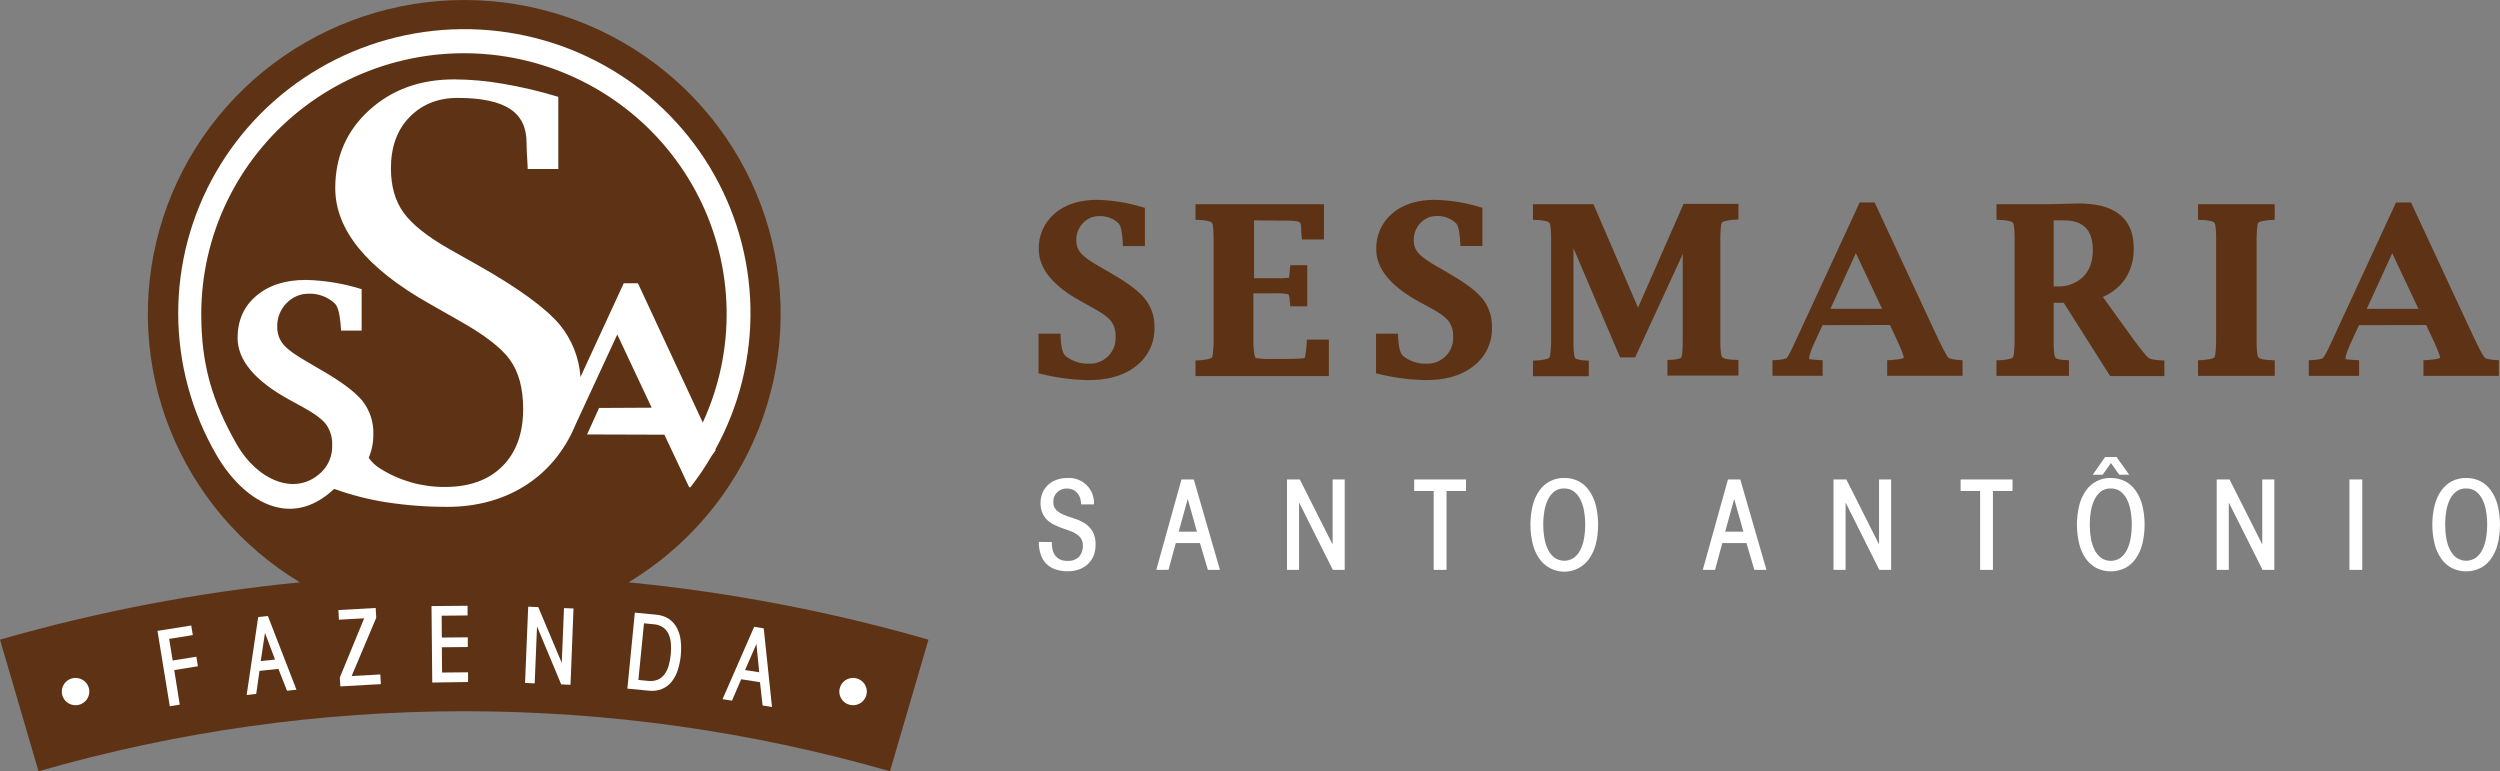 <svg fill="none" height="116" viewBox="0 0 376 116" width="376" xmlns="http://www.w3.org/2000/svg"><rect x="0" y="0" width="376" height="116" fill="#808080" stroke="none"/><path d="m94.54 87.582c8.873-5.353 15.738-13.439 19.548-23.024 3.811-9.586 4.357-20.146 1.557-30.069-2.801-9.923-8.795-18.665-17.068-24.891-8.273-6.227-18.372-9.597-28.755-9.597s-20.482 3.37-28.755 9.597c-8.273 6.227-14.267 14.968-17.068 24.891-2.8 9.923-2.254 20.483 1.557 30.069 3.811 9.586 10.676 17.672 19.548 23.024-15.269 1.497-30.367 4.383-45.104 8.624l5.793 19.794c41.824-12.041 86.234-12.041 128.058 0 1.931-6.595 3.862-13.193 5.793-19.794-14.737-4.24-29.835-7.127-45.104-8.624z" fill="#5e3315"/><path clip-rule="evenodd" d="m11.363 101.959c.41 0 .811.121 1.152.348s.606.548.762.925c.156.376.196.79.114 1.189s-.281.765-.572 1.051c-.291.286-.662.48-1.065.557s-.819.033-1.197-.125c-.378-.159-.699-.425-.924-.765-.225-.341-.343-.74-.339-1.147.005-.541.226-1.058.613-1.438.387-.381.911-.595 1.456-.595z" fill="#fff" fill-rule="evenodd"/><path clip-rule="evenodd" d="m128.281 101.959c.411-.004.814.114 1.157.338s.612.544.771.92.202.791.123 1.191c-.08.4-.277.768-.568 1.056-.29.289-.661.485-1.064.563-.403.079-.821.037-1.2-.121s-.702-.425-.927-.765c-.226-.341-.345-.741-.34-1.149.005-.537.222-1.051.605-1.431s.901-.596 1.443-.602z" fill="#fff" fill-rule="evenodd"/><path clip-rule="evenodd" d="m98.011 61.316-7.908.041-1.808 3.983 11.628.037 3.749 7.946.116-.16v.189c1.199-1.533 2.291-3.145 3.269-4.825l.588-.821-.054-.111c3.606-6.539 5.424-13.901 5.275-21.354-.15-7.453-2.262-14.737-6.127-21.128-3.865-6.391-9.349-11.668-15.905-15.304-6.557-3.636-13.958-5.507-21.469-5.424s-14.869 2.114-21.343 5.893-11.839 9.174-15.561 15.649-5.672 13.803-5.656 21.257 1.998 14.774 5.748 21.233c3.89 6.731 10.974 11.454 17.702 5.113 2.515.904 5.11 1.571 7.75 1.992 3.092.484 6.218.72 9.348.706 8.276 0 15.761-4.008 19.229-12.41l6.257-13.511zm-49.598 9.622c.518-.524.922-1.148 1.188-1.833.266-.685.387-1.417.356-2.151.054-1.113-.265-2.211-.906-3.125-.6-.776-1.754-1.643-3.476-2.583l-2.069-1.133c-5.181-2.845-7.771-5.942-7.771-9.293 0-2.623.939-4.734 2.818-6.332 1.879-1.599 4.375-2.394 7.49-2.386 2.834.072 5.644.539 8.346 1.388v6.234h-3.099l-.021-.378c-.116-1.955-.414-3.166-.861-3.643-.516-.504-1.13-.9-1.804-1.163-.674-.263-1.395-.389-2.119-.369-.636-.012-1.267.11-1.853.357s-1.112.614-1.544 1.077c-.456.463-.813 1.012-1.052 1.614-.239.602-.354 1.246-.338 1.893-.032.974.291 1.926.91 2.682.608.727 1.771 1.581 3.476 2.554l2.094 1.232c3.062 1.749 5.161 3.306 6.298 4.669 1.135 1.427 1.729 3.205 1.676 5.022.018 1.23-.218 2.45-.695 3.585.463.667 1.066 1.227 1.767 1.643 2.903 1.818 6.271 2.768 9.704 2.739 3.687 0 6.559-1.043 8.636-3.117 2.077-2.074 3.12-4.957 3.12-8.624 0-3.096-.67-5.552-1.994-7.392-1.324-1.84-3.927-3.811-7.767-5.959l-4.37-2.485c-9.418-5.319-14.128-11.108-14.131-17.367 0-4.717 1.704-8.625 5.11-11.725 3.407-3.099 7.683-4.642 12.828-4.628 2.428.014 4.85.231 7.241.649 2.829.479 5.624 1.139 8.367 1.975v10.854h-4.601l-.029-.706c-.099-1.482-.145-2.571-.145-3.248 0-2.316-.828-4.008-2.503-5.096-1.676-1.088-4.295-1.643-7.862-1.643-2.975 0-5.379.977-7.258 2.912-1.879 1.934-2.777 4.517-2.777 7.679 0 2.699.641 4.931 1.924 6.694 1.283 1.763 3.577 3.584 6.881 5.462l4.37 2.464c6.062 3.429 10.13 6.41 12.252 8.94 1.812 2.232 2.889 4.963 3.083 7.823l6.505-14.094h2.139l9.749 20.944c2.459-5.327 3.685-11.133 3.586-16.991-.099-5.858-1.519-11.62-4.157-16.862-2.638-5.242-6.426-9.831-11.086-13.428-4.66-3.598-10.073-6.114-15.841-7.362-5.768-1.249-11.745-1.199-17.491.147-5.746 1.345-11.116 3.952-15.713 7.627-4.598 3.676-8.307 8.327-10.855 13.613-2.548 5.285-3.87 11.07-3.869 16.93 0 7.56 1.593 13.051 5.379 19.687 3.029 5.252 8.818 7.926 12.766 4.029z" fill="#fff" fill-rule="evenodd"/><path d="m28.763 94.075.236 1.441-3.559.571.53 3.252 3.559-.571.236 1.437-3.559.575.828 5.195-1.498.242-1.85-11.334z" fill="#fff"/><path d="m37.097 104.53 1.738-11.729 1.452-.156 4.303 11.088-1.423.152-1.291-3.285-2.847.3-.496 3.466zm2.119-5.104 2.148-.226-1.49-3.967h-.029z" fill="#fff"/><path d="m54.77 92.995-3.795.209-.079-1.454 5.607-.312.083 1.47-3.699 8.768 4.312-.238.083 1.454-6.095.341-.079-1.331z" fill="#fff"/><path d="m65.011 102.653-.112-11.498 5.425-.049v1.458l-3.902.037.029 3.285 3.906-.033v1.458l-3.902.037.033 3.802 3.906-.037v1.462z" fill="#fff"/><path d="m78.969 102.715.472-11.47 1.514.062 3.509 8.328h.029l.335-8.176 1.428.058-.451 11.474-1.399-.057-3.608-8.649h-.033l-.348 8.493z" fill="#fff"/><path d="m95.48 92.14 3.186.308c.693.048 1.362.27 1.945.645.509.346.923.814 1.204 1.359.303.591.494 1.233.563 1.893.162 1.487.015 2.991-.435 4.418-.195.636-.506 1.23-.918 1.754-.384.48-.881.858-1.449 1.1-.644.257-1.343.346-2.032.259l-3.186-.308zm.534 10.123 1.436.14c.509.068 1.026.003 1.502-.189.404-.179.753-.463 1.01-.821.281-.398.489-.842.617-1.31.148-.538.249-1.088.302-1.643.058-.555.065-1.115.021-1.671-.032-.485-.149-.96-.348-1.405-.181-.401-.467-.747-.828-1.002-.426-.282-.92-.446-1.432-.476l-1.44-.14z" fill="#fff"/><path d="m108.671 105.154 4.754-10.878 1.44.226 1.242 11.823-1.411-.222-.393-3.499-2.827-.443-1.386 3.215zm3.385-4.381 2.131.336-.414-4.209h-.029z" fill="#fff"/><path clip-rule="evenodd" d="m355.964 46.45h7.767l-3.94-8.365zm-47.094-3.372h.521c.72.036 1.439-.074 2.114-.323s1.292-.633 1.813-1.127c1.076-1.088 1.44-2.521 1.44-4.016 0-2.977-1.37-4.472-4.399-4.472h-1.489zm-33.572 3.363h7.767l-3.943-8.365zm79.491 2.464-1.134 2.464c-.265.567-.89 1.942-.89 2.567 0 .144.58.156.662.156h.046c.211.025.414.037.629.053l.703.037v2.345h-7.564v-2.345l.708-.037c.285-.021 1.241-.099 1.444-.316.36-.374 1.216-2.296 1.448-2.801l9.517-20.574h2.256l9.587 20.582c.244.501 1.146 2.402 1.515 2.768.223.218 1.241.316 1.527.341l.595.045v2.337h-11.354v-2.345l.699-.037c.282-.021 1.54-.119 1.804-.333-.029-.464-.769-2.094-.935-2.464l-1.154-2.464zm-12.671 7.626h-11.536v-2.345l.703-.037c.323-.025 1.552-.131 1.763-.411.211-.279.256-2.078.256-2.489v-15.281c0-.411 0-2.156-.252-2.464s-1.461-.411-1.759-.411l-.711-.037v-2.345h11.536v2.345l-.683.037c-.31.025-1.589.152-1.787.411-.199.259-.257 2.053-.257 2.464v15.285c0 .411 0 2.152.265 2.489.265.337 1.453.411 1.767.411l.695.037zm-33.248-10.989v5.696c0 .448 0 2.152.236 2.53.169.279 1.1.361 1.382.378l.687.037v2.345h-10.908v-2.345l.712-.017c.322-.025 1.551-.131 1.758-.411.207-.279.261-2.078.261-2.489v-15.297c0-.411 0-2.156-.252-2.464-.253-.308-1.465-.411-1.759-.411l-.712-.037v-2.345h7.738l4.68-.107c4.606 0 8.218 1.643 8.218 6.735.051 1.627-.395 3.232-1.278 4.604-.844 1.199-2.01 2.139-3.365 2.715l4.623 6.415c.479.645.968 1.294 1.481 1.914.225.295.475.57.749.821.36.271 1.262.349 1.696.374l.704.037v2.345h-8.152l-6.985-11.022zm-34.759 3.359-1.138 2.464c-.261.567-.89 1.942-.89 2.567 0 .144.584.156.666.156h.046c.207.025.414.037.629.053l.703.037v2.345h-7.551v-2.345l.707-.037c.286-.021 1.242-.099 1.444-.316.36-.374 1.213-2.296 1.449-2.801l9.517-20.574h2.251l9.588 20.583c.244.501 1.142 2.402 1.514 2.768.224.218 1.242.316 1.527.341l.596.045v2.337h-11.338v-2.345l.703-.037c.278-.021 1.54-.119 1.8-.333-.024-.464-.769-2.094-.935-2.464l-1.15-2.464zm-27.753-2.632 6.848-15.605h8.255v2.345l-.691.037c-.306.025-1.581.152-1.775.411-.24.333-.257 2.053-.257 2.464v15.285c0 .411 0 2.152.265 2.489.265.337 1.436.411 1.751.411l.707.037v2.345h-10.68v-2.345l.708-.037c.256 0 1.241-.099 1.373-.357.216-.365.224-2.115.224-2.55v-12.985l-7.167 15.544h-2.259l-7.01-16.427v13.963c0 .452 0 2.148.236 2.534.161.275 1.1.357 1.374.374l.695.037v2.345h-8.396v-2.345l.707-.037c.319-.025 1.548-.131 1.759-.411.211-.279.261-2.078.261-2.489v-15.33c0-.411 0-2.156-.257-2.464-.256-.308-1.461-.411-1.758-.411l-.712-.037v-2.345h9.103zm-39.373-8.735c-.035-1.032.166-2.058.587-3.002.421-.944 1.052-1.781 1.846-2.448 1.783-1.507 4.039-2.029 6.339-2.029 2.344.047 4.669.422 6.907 1.113l.293.082v5.749h-3.31l-.041-.69c-.033-.583-.153-2.255-.576-2.69-.38-.373-.833-.665-1.331-.859-.498-.194-1.03-.286-1.565-.27-.465-.012-.926.074-1.355.253-.428.179-.812.447-1.128.785-.334.338-.597.74-.771 1.181-.175.441-.259.912-.247 1.386-.025.697.205 1.379.646 1.922.625.747 1.874 1.499 2.714 1.984l1.701.982c1.684.973 3.976 2.374 5.222 3.881.998 1.238 1.521 2.788 1.473 4.374.036 1.112-.193 2.216-.669 3.223-.476 1.007-1.185 1.888-2.07 2.571-2.044 1.643-4.635 2.139-7.196 2.139-2.424-.043-4.836-.36-7.188-.945l-.314-.074v-5.963h3.31l.033.793c.037.649.162 2.094.72 2.546.965.78 2.178 1.194 3.422 1.166.548.034 1.096-.048 1.61-.24.513-.192.979-.49 1.368-.875.388-.384.69-.846.885-1.355s.279-1.053.246-1.596c.042-.814-.187-1.619-.649-2.292-.604-.784-1.833-1.519-2.694-1.988l-1.688-.92c-2.934-1.593-6.53-4.201-6.53-7.897zm-18.373-4.386v8.698h3.124c.706.023 1.412.004 2.115-.058.09-.396.135-.801.137-1.207l.074-.694h2.553v6.189h-2.553l-.074-.682c0-.181-.054-1.018-.22-1.133-.669-.125-1.351-.173-2.032-.144h-3.227v7.129c0 .353.033 2.406.372 2.616.866.12 1.742.161 2.615.123h2.123c.385 0 2.202 0 2.595-.156.186-.316.281-1.729.302-2.053l.037-.702h3.31v5.487h-20.06v-2.345l.703-.037c.323-.025 1.552-.131 1.763-.411s.256-2.078.256-2.489v-15.31c0-.411 0-2.156-.252-2.464s-1.461-.411-1.759-.411l-.711-.037v-2.345h19.324v5.31h-3.31l-.075-.694c-.021-.341-.054-.706-.054-1.047 0-.23-.02-.735-.256-.879-.331-.197-1.449-.213-1.833-.213zm-32.383 4.386c-.036-1.031.164-2.057.585-3.001.42-.944 1.051-1.781 1.844-2.448 1.783-1.507 4.038-2.029 6.339-2.029 2.345.051 4.672.43 6.91 1.125l.29.082v5.749h-3.31l-.038-.69c-.033-.583-.157-2.255-.579-2.69-.38-.373-.833-.666-1.331-.86s-1.031-.286-1.565-.269c-.465-.012-.927.075-1.355.254-.428.179-.813.447-1.128.785-.333.339-.594.741-.769 1.182-.174.441-.257.912-.245 1.385-.025.697.204 1.379.645 1.922.621.747 1.875 1.499 2.715 1.984l1.697.982c1.684.973 3.976 2.374 5.222 3.881.997 1.234 1.519 2.78 1.473 4.361.037 1.111-.192 2.216-.667 3.223s-1.184 1.888-2.068 2.571c-2.045 1.643-4.635 2.139-7.2 2.139-2.425-.043-4.836-.36-7.188-.945l-.315-.074v-5.963h3.311l.033.793c.033.649.157 2.094.716 2.546.965.78 2.178 1.193 3.422 1.166.547.034 1.096-.048 1.609-.24.513-.192.98-.49 1.368-.875.389-.384.69-.846.886-1.355.195-.509.279-1.053.246-1.596.041-.814-.187-1.619-.65-2.292-.604-.784-1.833-1.519-2.694-1.988l-1.667-.92c-2.951-1.593-6.542-4.201-6.542-7.897z" fill="#5e3315" fill-rule="evenodd"/><g fill="#fff"><path d="m158.182 81.521c-.003.369.036.736.115 1.096.066.324.197.631.385.903.189.257.435.467.72.612.348.158.727.234 1.109.222.321.026.644-.014.948-.119.305-.105.583-.271.819-.489.409-.47.617-1.08.579-1.7.017-.37-.08-.736-.277-1.051-.187-.279-.431-.515-.716-.694-.321-.201-.663-.365-1.022-.489l-1.175-.411c-.397-.143-.785-.309-1.163-.497-.371-.184-.713-.422-1.013-.706-.306-.296-.549-.649-.716-1.039-.199-.483-.294-1.002-.278-1.524-.006-.524.097-1.044.302-1.528.193-.446.476-.848.832-1.181s.777-.589 1.237-.753c.496-.187 1.022-.28 1.552-.275.543-.053 1.09.013 1.605.192.515.179.984.467 1.374.844.391.377.694.835.889 1.34.194.505.275 1.047.237 1.587h-1.928c.001-.311-.044-.621-.133-.92-.089-.277-.229-.534-.413-.76-.18-.219-.406-.396-.663-.517-.291-.13-.607-.194-.926-.189-.272-.012-.543.033-.796.131-.254.098-.484.247-.676.438-.192.191-.342.419-.441.67-.098.251-.143.52-.132.79-.011.227.025.453.106.665.082.212.206.405.366.567.342.313.741.558 1.175.723.464.189.977.365 1.531.538.54.161 1.055.395 1.531.694.478.303.88.71 1.176 1.191.346.628.509 1.339.471 2.053.012.596-.1 1.187-.331 1.737-.21.468-.516.887-.898 1.232-.384.34-.835.599-1.324.76-.512.17-1.049.256-1.589.255-.673.014-1.343-.091-1.978-.312-.518-.186-.984-.492-1.361-.891-.367-.402-.639-.88-.795-1.4-.179-.587-.265-1.198-.256-1.811z"/><path d="m173.906 85.709 3.786-13.597h1.854l3.935 13.597h-1.816l-1.192-4.029h-3.633l-1.096 4.02zm3.369-5.749h2.743l-1.361-4.85h-.038z"/><path d="m193.565 85.709v-13.597h1.929l4.883 9.692h.049v-9.692h1.817v13.597h-1.78l-5.044-10.065h-.037v10.065z"/><path d="m220.491 72.112v1.729h-2.934v11.868h-1.928v-11.868h-2.934v-1.729z"/><path d="m235.267 71.886c.739-.019 1.47.146 2.127.481.656.335 1.217.829 1.631 1.436.462.673.798 1.423.993 2.213.452 1.903.452 3.884 0 5.786-.195.791-.531 1.541-.993 2.213-.418.607-.979 1.103-1.633 1.445-.655.343-1.384.522-2.125.522-.74 0-1.469-.179-2.124-.522-.654-.343-1.215-.839-1.633-1.445-.462-.673-.798-1.423-.993-2.213-.452-1.903-.452-3.884 0-5.786.195-.791.531-1.541.993-2.213.414-.607.975-1.101 1.631-1.436.657-.335 1.388-.501 2.126-.481zm0 1.577c-.508-.019-1.008.125-1.427.411-.415.311-.753.713-.985 1.175-.276.547-.467 1.133-.567 1.737-.243 1.393-.243 2.817 0 4.209.099.603.29 1.187.567 1.733.231.463.568.865.985 1.175.422.281.919.431 1.427.431.509 0 1.006-.15 1.428-.431.409-.305.742-.7.972-1.154.275-.546.466-1.131.567-1.733.243-1.393.243-2.817 0-4.209-.101-.604-.292-1.189-.567-1.737-.233-.461-.57-.863-.984-1.175-.414-.289-.91-.439-1.416-.427z"/><path d="m256.099 85.709 3.786-13.597h1.854l3.935 13.597h-1.817l-1.191-4.029h-3.634l-1.088 4.029zm3.368-5.749h2.743l-1.369-4.85h-.038z"/><path d="m275.758 85.709v-13.597h1.932l4.879 9.692h.041v-9.692h1.817v13.597h-1.779l-5.036-10.065h-.038v10.065z"/><path d="m302.683 72.112v1.729h-2.946v11.868h-1.928v-11.868h-2.934v-1.729z"/><path d="m317.46 71.886c.75-.012 1.492.159 2.16.497.639.341 1.186.828 1.597 1.421.462.673.798 1.423.993 2.213.453 1.903.453 3.884 0 5.786-.195.791-.531 1.541-.993 2.213-.409.593-.957 1.079-1.597 1.417-.671.329-1.409.501-2.158.501s-1.487-.171-2.158-.501c-.64-.338-1.188-.824-1.597-1.417-.464-.672-.8-1.422-.993-2.213-.458-1.902-.458-3.884 0-5.786.193-.791.529-1.542.993-2.213.412-.607.972-1.102 1.628-1.437.656-.335 1.387-.501 2.125-.481zm0 1.577c-.508-.019-1.009.125-1.428.411-.417.318-.754.727-.985 1.195-.274.548-.465 1.133-.566 1.737-.238 1.393-.238 2.816 0 4.209.101.603.292 1.187.566 1.733.232.462.569.865.985 1.175.423.281.921.431 1.43.431s1.007-.15 1.43-.431c.416-.309.752-.711.98-1.175.277-.546.468-1.13.567-1.733.243-1.393.243-2.817 0-4.209-.1-.604-.291-1.19-.567-1.737-.231-.462-.566-.864-.98-1.175-.419-.292-.921-.442-1.432-.427zm-.848-4.731h1.721l1.891 2.665h-1.494l-1.241-1.762-1.242 1.762h-1.493z"/><path d="m333.392 85.709v-13.597h1.932l4.879 9.692h.041v-9.692h1.817v13.597h-1.771l-5.045-10.065h-.037v10.065z"/><path d="m353.353 85.709v-13.597h1.932v13.597z"/><path d="m370.91 71.886c.749-.013 1.489.158 2.156.497.641.339 1.19.826 1.601 1.421.462.673.798 1.423.993 2.213.453 1.903.453 3.884 0 5.786-.195.791-.531 1.541-.993 2.213-.41.594-.959 1.081-1.601 1.417-.67.33-1.408.501-2.156.501s-1.486-.172-2.156-.501c-.64-.336-1.189-.823-1.597-1.417-.465-.671-.802-1.421-.993-2.213-.458-1.902-.458-3.884 0-5.786.191-.792.528-1.542.993-2.213.409-.594.957-1.082 1.597-1.421.667-.339 1.407-.51 2.156-.497zm0 1.577c-.508-.019-1.009.125-1.428.411-.414.312-.751.714-.984 1.175-.275.548-.466 1.133-.567 1.737-.238 1.393-.238 2.816 0 4.209.101.602.292 1.187.567 1.733.231.462.568.865.984 1.175.423.281.921.431 1.43.431s1.007-.15 1.43-.431c.416-.309.752-.712.98-1.175.277-.546.468-1.13.567-1.733.243-1.393.243-2.817 0-4.209-.099-.604-.291-1.19-.567-1.737-.231-.462-.566-.864-.98-1.175-.421-.284-.923-.426-1.432-.406z"/></g></svg>